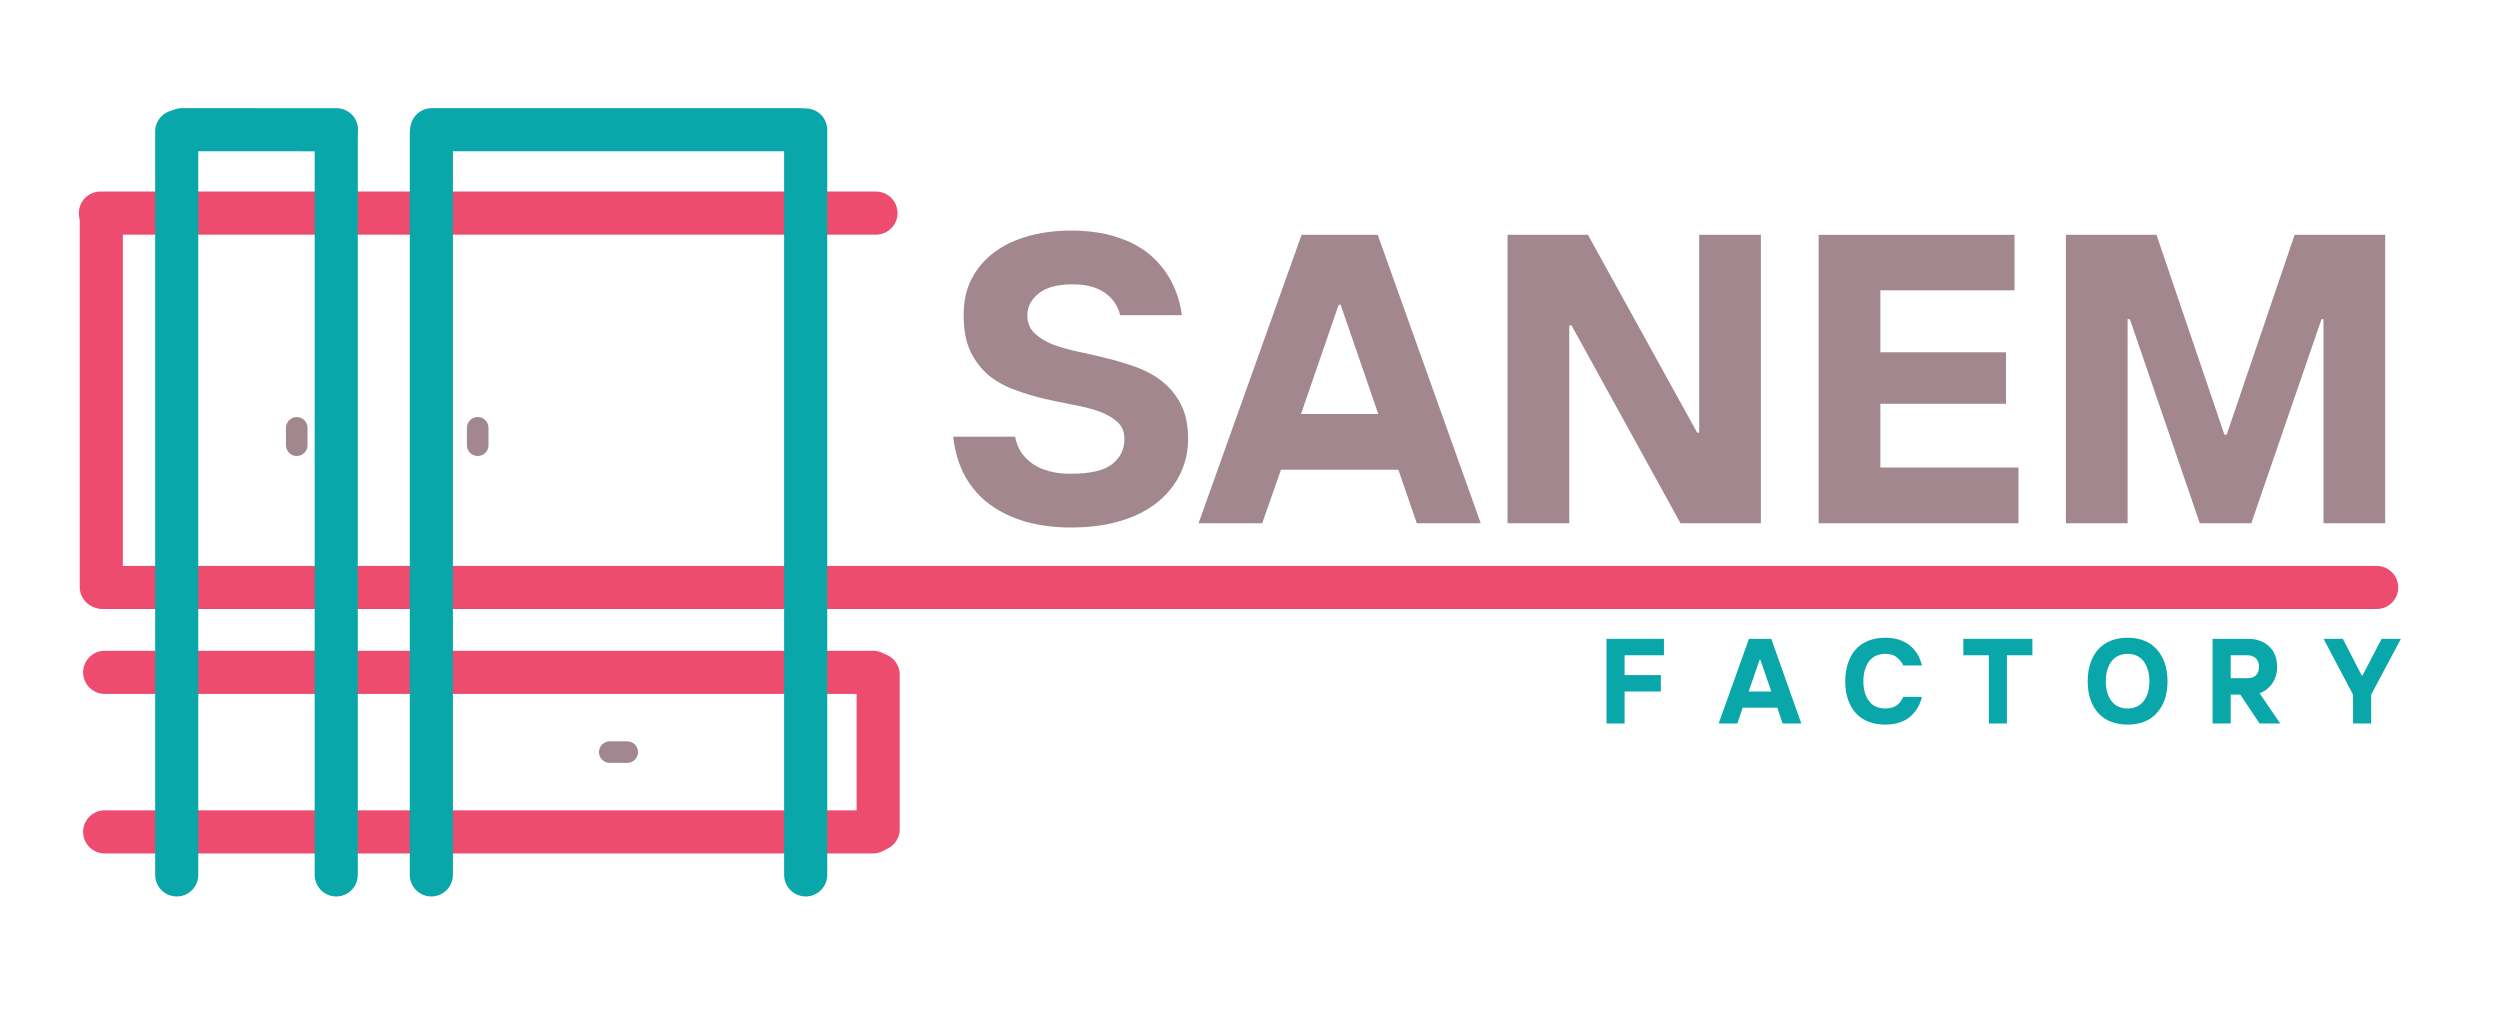 <svg xmlns="http://www.w3.org/2000/svg" xmlns:xlink="http://www.w3.org/1999/xlink" width="184" viewBox="0 0 138 56.25" height="75" preserveAspectRatio="xMidYMid meet"><defs><g></g><clipPath id="6310a00b7b"><path d="M 34 23 L 62 23 L 62 55.512 L 34 55.512 Z M 34 23 " clip-rule="nonzero"></path></clipPath></defs><g clip-path="url(#6310a00b7b)"><path stroke-linecap="round" transform="matrix(0, 0.17, -0.17, 0, 49.666, 36.052)" fill="none" stroke-linejoin="miter" d="M 6.99 7.01 L 57.175 7.007 " stroke="#ed4c6e" stroke-width="14" stroke-opacity="1" stroke-miterlimit="4"></path></g><path stroke-linecap="round" transform="matrix(-0.17, 0, 0, -0.17, 49.388, 47.108)" fill="none" stroke-linejoin="miter" d="M 7.006 6.99 L 256.53 6.99 " stroke="#ed4c6e" stroke-width="14" stroke-opacity="1" stroke-miterlimit="4"></path><path stroke-linecap="round" transform="matrix(-0.17, 0, 0, -0.17, 49.388, 38.303)" fill="none" stroke-linejoin="miter" d="M 7.006 6.991 L 256.53 6.991 " stroke="#ed4c6e" stroke-width="14" stroke-opacity="1" stroke-miterlimit="4"></path><path stroke-linecap="round" transform="matrix(0.17, 0, 0, 0.17, 4.35, 10.574)" fill="none" stroke-linejoin="miter" d="M 7.005 6.998 L 258.847 6.998 " stroke="#ed4c6e" stroke-width="14" stroke-opacity="1" stroke-miterlimit="4"></path><path stroke-linecap="round" transform="matrix(0, -0.17, 0.17, 0, 4.403, 33.592)" fill="none" stroke-linejoin="miter" d="M 6.99 6.992 L 126.199 6.992 " stroke="#ed4c6e" stroke-width="14" stroke-opacity="1" stroke-miterlimit="4"></path><path stroke-linecap="round" transform="matrix(0.17, -0, 0, 0.17, 4.527, 31.238)" fill="none" stroke-linejoin="miter" d="M 7.001 6.999 L 745.087 6.999 " stroke="#ed4c6e" stroke-width="14" stroke-opacity="1" stroke-miterlimit="4"></path><g fill="#a3878f" fill-opacity="1"><g transform="translate(52.052, 28.884)"><g><path d="M 7.047 0.234 C 6.172 0.234 5.352 0.129 4.594 -0.078 C 3.832 -0.297 3.164 -0.613 2.594 -1.031 C 2.031 -1.445 1.57 -1.969 1.219 -2.594 C 0.875 -3.227 0.656 -3.957 0.562 -4.781 L 3.984 -4.781 C 4.098 -4.145 4.422 -3.645 4.953 -3.281 C 5.484 -2.914 6.18 -2.734 7.047 -2.734 C 8.129 -2.734 8.895 -2.91 9.344 -3.266 C 9.789 -3.617 10.016 -4.082 10.016 -4.656 C 10.016 -5.051 9.883 -5.363 9.625 -5.594 C 9.363 -5.832 9.031 -6.023 8.625 -6.172 C 8.219 -6.316 7.75 -6.438 7.219 -6.531 C 6.688 -6.633 6.141 -6.75 5.578 -6.875 C 5.016 -7.008 4.469 -7.176 3.938 -7.375 C 3.406 -7.57 2.93 -7.836 2.516 -8.172 C 2.109 -8.516 1.773 -8.953 1.516 -9.484 C 1.266 -10.016 1.141 -10.68 1.141 -11.484 C 1.141 -12.266 1.289 -12.941 1.594 -13.516 C 1.895 -14.086 2.312 -14.57 2.844 -14.969 C 3.383 -15.363 4.016 -15.66 4.734 -15.859 C 5.461 -16.055 6.234 -16.156 7.047 -16.156 C 8.023 -16.156 8.875 -16.035 9.594 -15.797 C 10.32 -15.566 10.938 -15.238 11.438 -14.812 C 11.938 -14.383 12.332 -13.883 12.625 -13.312 C 12.914 -12.75 13.102 -12.141 13.188 -11.484 L 9.781 -11.484 C 9.656 -12.004 9.375 -12.414 8.938 -12.719 C 8.5 -13.031 7.91 -13.188 7.172 -13.188 C 6.305 -13.188 5.672 -13.016 5.266 -12.672 C 4.859 -12.336 4.656 -11.941 4.656 -11.484 C 4.656 -11.078 4.785 -10.75 5.047 -10.5 C 5.305 -10.25 5.641 -10.039 6.047 -9.875 C 6.461 -9.719 6.938 -9.582 7.469 -9.469 C 8 -9.363 8.539 -9.238 9.094 -9.094 C 9.656 -8.957 10.203 -8.789 10.734 -8.594 C 11.266 -8.395 11.734 -8.129 12.141 -7.797 C 12.555 -7.461 12.891 -7.047 13.141 -6.547 C 13.398 -6.047 13.531 -5.414 13.531 -4.656 C 13.531 -3.977 13.391 -3.344 13.109 -2.75 C 12.828 -2.156 12.414 -1.633 11.875 -1.188 C 11.332 -0.738 10.656 -0.391 9.844 -0.141 C 9.031 0.109 8.098 0.234 7.047 0.234 Z M 7.047 0.234 "></path></g></g></g><g fill="#a3878f" fill-opacity="1"><g transform="translate(66.269, 28.884)"><g><path d="M 5.578 -15.922 L 9.781 -15.922 L 15.469 0 L 11.938 0 L 10.922 -2.953 L 4.438 -2.953 L 3.406 0 L -0.109 0 Z M 9.812 -6.031 L 7.734 -12.062 L 7.625 -12.062 L 5.547 -6.031 Z M 9.812 -6.031 "></path></g></g></g><g fill="#a3878f" fill-opacity="1"><g transform="translate(81.623, 28.884)"><g><path d="M 1.594 -15.922 L 6.031 -15.922 L 12.062 -5 L 12.172 -5 L 12.172 -15.922 L 15.578 -15.922 L 15.578 0 L 11.141 0 L 5.125 -10.922 L 5 -10.922 L 5 0 L 1.594 0 Z M 1.594 -15.922 "></path></g></g></g><g fill="#a3878f" fill-opacity="1"><g transform="translate(98.796, 28.884)"><g><path d="M 1.594 -15.922 L 12.406 -15.922 L 12.406 -12.859 L 5 -12.859 L 5 -9.438 L 11.938 -9.438 L 11.938 -6.594 L 5 -6.594 L 5 -3.078 L 12.625 -3.078 L 12.625 0 L 1.594 0 Z M 1.594 -15.922 "></path></g></g></g><g fill="#a3878f" fill-opacity="1"><g transform="translate(112.444, 28.884)"><g><path d="M 1.594 -15.922 L 6.594 -15.922 L 10.344 -4.891 L 10.469 -4.891 L 14.219 -15.922 L 19.219 -15.922 L 19.219 0 L 15.812 0 L 15.812 -11.266 L 15.703 -11.266 L 11.828 0 L 8.984 0 L 5.125 -11.266 L 5 -11.266 L 5 0 L 1.594 0 Z M 1.594 -15.922 "></path></g></g></g><g fill="#09a7aa" fill-opacity="1"><g transform="translate(88.209, 39.937)"><g><path d="M 0.469 -4.672 L 3.641 -4.672 L 3.641 -3.766 L 1.469 -3.766 L 1.469 -2.672 L 3.469 -2.672 L 3.469 -1.766 L 1.469 -1.766 L 1.469 0 L 0.469 0 Z M 0.469 -4.672 "></path></g></g></g><g fill="#09a7aa" fill-opacity="1"><g transform="translate(94.901, 39.937)"><g><path d="M 1.641 -4.672 L 2.875 -4.672 L 4.531 0 L 3.5 0 L 3.203 -0.875 L 1.297 -0.875 L 1 0 L -0.031 0 Z M 2.875 -1.766 L 2.266 -3.531 L 2.234 -3.531 L 1.625 -1.766 Z M 2.875 -1.766 "></path></g></g></g><g fill="#09a7aa" fill-opacity="1"><g transform="translate(101.592, 39.937)"><g><path d="M 2.469 0.062 C 2.133 0.062 1.832 0.008 1.562 -0.094 C 1.289 -0.195 1.055 -0.352 0.859 -0.562 C 0.672 -0.77 0.523 -1.02 0.422 -1.312 C 0.316 -1.613 0.266 -1.953 0.266 -2.328 C 0.266 -2.711 0.316 -3.051 0.422 -3.344 C 0.523 -3.645 0.672 -3.898 0.859 -4.109 C 1.055 -4.316 1.289 -4.473 1.562 -4.578 C 1.832 -4.68 2.133 -4.734 2.469 -4.734 C 2.758 -4.734 3.016 -4.695 3.234 -4.625 C 3.461 -4.551 3.66 -4.445 3.828 -4.312 C 3.992 -4.176 4.133 -4.016 4.25 -3.828 C 4.363 -3.641 4.445 -3.43 4.5 -3.203 L 3.469 -3.203 C 3.426 -3.297 3.375 -3.379 3.312 -3.453 C 3.258 -3.523 3.191 -3.594 3.109 -3.656 C 3.035 -3.719 2.945 -3.766 2.844 -3.797 C 2.738 -3.828 2.613 -3.844 2.469 -3.844 C 2.289 -3.844 2.129 -3.812 1.984 -3.75 C 1.836 -3.688 1.711 -3.594 1.609 -3.469 C 1.504 -3.344 1.422 -3.18 1.359 -2.984 C 1.297 -2.797 1.266 -2.578 1.266 -2.328 C 1.266 -2.086 1.297 -1.867 1.359 -1.672 C 1.422 -1.484 1.504 -1.328 1.609 -1.203 C 1.711 -1.078 1.836 -0.984 1.984 -0.922 C 2.129 -0.859 2.289 -0.828 2.469 -0.828 C 2.613 -0.828 2.738 -0.844 2.844 -0.875 C 2.945 -0.906 3.035 -0.945 3.109 -1 C 3.191 -1.062 3.258 -1.129 3.312 -1.203 C 3.375 -1.285 3.426 -1.375 3.469 -1.469 L 4.5 -1.469 C 4.445 -1.238 4.363 -1.031 4.25 -0.844 C 4.133 -0.656 3.992 -0.492 3.828 -0.359 C 3.66 -0.223 3.461 -0.117 3.234 -0.047 C 3.016 0.023 2.758 0.062 2.469 0.062 Z M 2.469 0.062 "></path></g></g></g><g fill="#09a7aa" fill-opacity="1"><g transform="translate(108.283, 39.937)"><g><path d="M 1.5 -3.766 L 0.094 -3.766 L 0.094 -4.672 L 3.906 -4.672 L 3.906 -3.766 L 2.5 -3.766 L 2.5 0 L 1.5 0 Z M 1.5 -3.766 "></path></g></g></g><g fill="#09a7aa" fill-opacity="1"><g transform="translate(114.975, 39.937)"><g><path d="M 2.469 0.062 C 2.133 0.062 1.832 0.008 1.562 -0.094 C 1.289 -0.195 1.055 -0.352 0.859 -0.562 C 0.672 -0.77 0.523 -1.02 0.422 -1.312 C 0.316 -1.613 0.266 -1.953 0.266 -2.328 C 0.266 -2.711 0.316 -3.051 0.422 -3.344 C 0.523 -3.645 0.672 -3.898 0.859 -4.109 C 1.055 -4.316 1.289 -4.473 1.562 -4.578 C 1.832 -4.68 2.133 -4.734 2.469 -4.734 C 2.801 -4.734 3.102 -4.68 3.375 -4.578 C 3.645 -4.473 3.875 -4.316 4.062 -4.109 C 4.258 -3.898 4.41 -3.645 4.516 -3.344 C 4.617 -3.051 4.672 -2.711 4.672 -2.328 C 4.672 -1.953 4.617 -1.613 4.516 -1.312 C 4.41 -1.02 4.258 -0.77 4.062 -0.562 C 3.875 -0.352 3.645 -0.195 3.375 -0.094 C 3.102 0.008 2.801 0.062 2.469 0.062 Z M 2.469 -0.828 C 2.645 -0.828 2.805 -0.859 2.953 -0.922 C 3.098 -0.984 3.223 -1.078 3.328 -1.203 C 3.43 -1.328 3.516 -1.484 3.578 -1.672 C 3.641 -1.867 3.672 -2.086 3.672 -2.328 C 3.672 -2.578 3.641 -2.797 3.578 -2.984 C 3.516 -3.18 3.43 -3.344 3.328 -3.469 C 3.223 -3.594 3.098 -3.688 2.953 -3.75 C 2.805 -3.812 2.645 -3.844 2.469 -3.844 C 2.289 -3.844 2.129 -3.812 1.984 -3.75 C 1.836 -3.688 1.711 -3.594 1.609 -3.469 C 1.504 -3.344 1.422 -3.18 1.359 -2.984 C 1.297 -2.797 1.266 -2.578 1.266 -2.328 C 1.266 -2.086 1.297 -1.867 1.359 -1.672 C 1.422 -1.484 1.504 -1.328 1.609 -1.203 C 1.711 -1.078 1.836 -0.984 1.984 -0.922 C 2.129 -0.859 2.289 -0.828 2.469 -0.828 Z M 2.469 -0.828 "></path></g></g></g><g fill="#09a7aa" fill-opacity="1"><g transform="translate(121.666, 39.937)"><g><path d="M 0.469 -4.672 L 2.469 -4.672 C 2.695 -4.672 2.906 -4.633 3.094 -4.562 C 3.289 -4.488 3.457 -4.383 3.594 -4.25 C 3.738 -4.113 3.848 -3.953 3.922 -3.766 C 3.992 -3.578 4.031 -3.367 4.031 -3.141 C 4.031 -2.848 3.977 -2.602 3.875 -2.406 C 3.781 -2.219 3.672 -2.07 3.547 -1.969 C 3.41 -1.832 3.25 -1.734 3.062 -1.672 L 4.203 0 L 3.062 0 L 2 -1.594 L 1.469 -1.594 L 1.469 0 L 0.469 0 Z M 2.406 -2.5 C 2.594 -2.5 2.742 -2.551 2.859 -2.656 C 2.973 -2.77 3.031 -2.93 3.031 -3.141 C 3.031 -3.336 2.973 -3.488 2.859 -3.594 C 2.742 -3.707 2.594 -3.766 2.406 -3.766 L 1.469 -3.766 L 1.469 -2.5 Z M 2.406 -2.5 "></path></g></g></g><g fill="#09a7aa" fill-opacity="1"><g transform="translate(128.357, 39.937)"><g><path d="M 1.531 -1.594 L -0.094 -4.672 L 0.969 -4.672 L 2.016 -2.641 L 2.047 -2.641 L 3.109 -4.672 L 4.172 -4.672 L 2.531 -1.594 L 2.531 0 L 1.531 0 Z M 1.531 -1.594 "></path></g></g></g><path stroke-linecap="round" transform="matrix(0, 0.17, -0.17, 0, 16.975, 23.021)" fill="none" stroke-linejoin="miter" d="M 3.501 3.5 L 9.146 3.5 " stroke="#a3878f" stroke-width="7" stroke-opacity="1" stroke-miterlimit="4"></path><path stroke-linecap="round" transform="matrix(0.17, -0, 0, 0.17, 8.857, 5.971)" fill="none" stroke-linejoin="miter" d="M 7.009 6.99 L 57.171 7.008 " stroke="#09a7aa" stroke-width="14" stroke-opacity="1" stroke-miterlimit="4"></path><path stroke-linecap="round" transform="matrix(0, 0.17, -0.17, 0, 19.751, 6.296)" fill="none" stroke-linejoin="miter" d="M 7.006 7.003 L 247.053 7.003 " stroke="#09a7aa" stroke-width="14" stroke-opacity="1" stroke-miterlimit="4"></path><path stroke-linecap="round" transform="matrix(0, 0.17, -0.17, 0, 10.946, 6.07)" fill="none" stroke-linejoin="miter" d="M 7.002 7.005 L 248.38 7.005 " stroke="#09a7aa" stroke-width="14" stroke-opacity="1" stroke-miterlimit="4"></path><path stroke-linecap="round" transform="matrix(0, 0.17, -0.17, 0, 26.962, 23.021)" fill="none" stroke-linejoin="miter" d="M 3.501 3.493 L 9.146 3.493 " stroke="#a3878f" stroke-width="7" stroke-opacity="1" stroke-miterlimit="4"></path><path stroke-linecap="round" transform="matrix(-0.17, 0, 0, -0.17, 35.216, 42.11)" fill="none" stroke-linejoin="miter" d="M 3.494 3.491 L 9.161 3.491 " stroke="#a3878f" stroke-width="7" stroke-opacity="1" stroke-miterlimit="4"></path><path stroke-linecap="round" transform="matrix(0, 0.17, -0.17, 0, 45.664, 5.983)" fill="none" stroke-linejoin="miter" d="M 7.009 7.001 L 248.892 7.001 " stroke="#09a7aa" stroke-width="14" stroke-opacity="1" stroke-miterlimit="4"></path><path stroke-linecap="round" transform="matrix(0.17, 0, 0, 0.17, 22.646, 5.967)" fill="none" stroke-linejoin="miter" d="M 6.993 7.011 L 126.202 7.011 " stroke="#09a7aa" stroke-width="14" stroke-opacity="1" stroke-miterlimit="4"></path><path stroke-linecap="round" transform="matrix(0, 0.17, -0.17, 0, 25, 6.15)" fill="none" stroke-linejoin="miter" d="M 6.992 6.999 L 247.911 6.999 " stroke="#09a7aa" stroke-width="14" stroke-opacity="1" stroke-miterlimit="4"></path></svg>